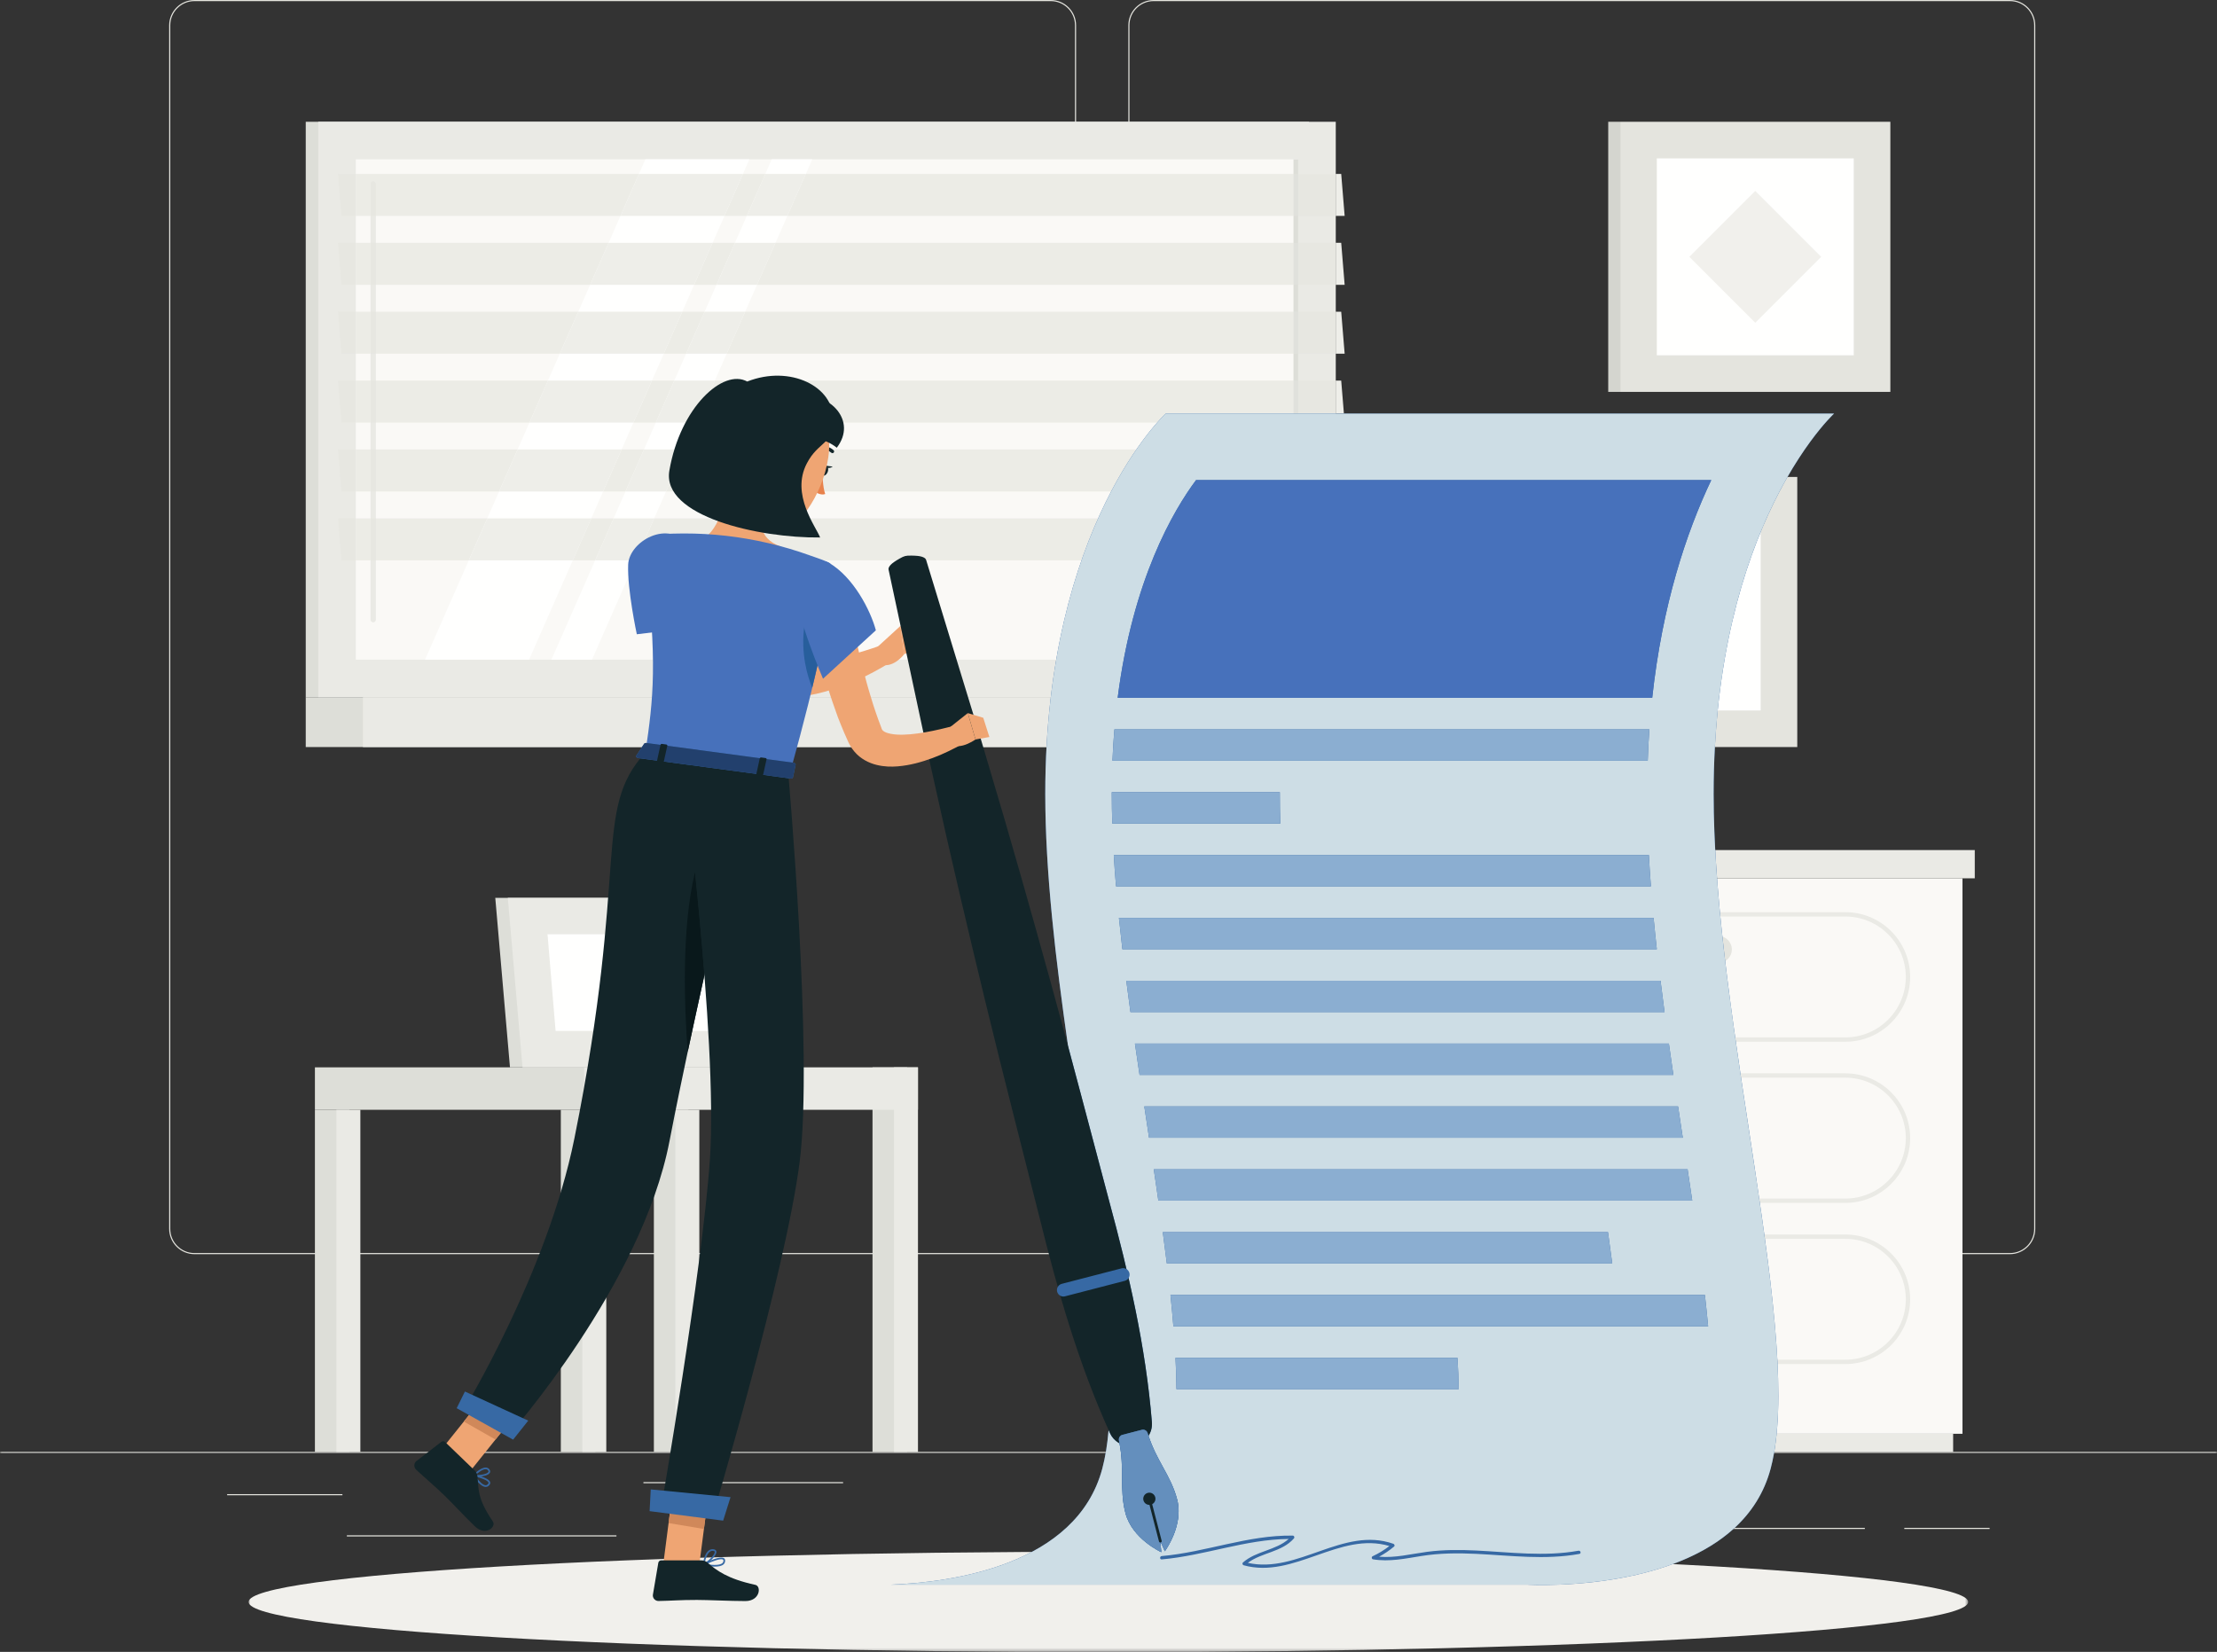 <?xml version="1.0" encoding="UTF-8"?> <svg xmlns="http://www.w3.org/2000/svg" xmlns:xlink="http://www.w3.org/1999/xlink" width="671px" height="500px" viewBox="0 0 671 500" version="1.1"><rect x="0" y="0" width="671" height="500" fill="#333333" stroke="none"/><title>3173493</title><defs><polygon id="path-1" points="0 0 671 0 671 1.342 0 1.342"></polygon><polygon id="path-3" points="0 0 520.462 0 520.462 242.7 0 242.7"></polygon><polygon id="path-5" points="0.462 3.275 0.457 3.275 0.88 0 0.885 0"></polygon></defs><g id="Page-1" stroke="none" stroke-width="1" fill="none" fill-rule="evenodd"><g id="Irish-for-law" transform="translate(-684, -648)"><g id="3173493" transform="translate(684, 648)"><g id="Group-3" transform="translate(0, 438.964)"><mask id="mask-2" fill="white"><use xlink:href="#path-1"></use></mask><g id="Clip-2"></g><polygon id="Fill-1" fill="#E4E4DE" mask="url(#mask-2)" points="-3.05470113e-15 0.839 671 0.839 671 0.503 -3.05470113e-15 0.503"></polygon></g><path d="M58.86,0.336 C54.821,0.336 51.535,3.621 51.535,7.661 L51.535,371.95 C51.535,375.989 54.821,379.275 58.86,379.275 L318.03,379.275 C322.068,379.275 325.355,375.989 325.355,371.95 L325.355,7.661 C325.355,3.621 322.068,0.336 318.03,0.336 L58.86,0.336 M318.03,379.61 L58.86,379.61 C54.635,379.61 51.199,376.175 51.199,371.95 L51.199,7.661 C51.199,3.437 54.635,0 58.86,0 L318.03,0 C322.253,0 325.69,3.437 325.69,7.661 L325.69,371.95 C325.69,376.175 322.253,379.61 318.03,379.61" id="Fill-4" fill="#E4E4DE"></path><path d="M349.166,0.336 C345.127,0.336 341.842,3.621 341.842,7.661 L341.842,371.95 C341.842,375.989 345.127,379.275 349.166,379.275 L608.336,379.275 C612.374,379.275 615.661,375.989 615.661,371.95 L615.661,7.661 C615.661,3.621 612.374,0.336 608.336,0.336 L349.166,0.336 M608.336,379.61 L349.166,379.61 C344.942,379.61 341.506,376.175 341.506,371.95 L341.506,7.661 C341.506,3.437 344.942,0 349.166,0 L608.336,0 C612.56,0 615.997,3.437 615.997,7.661 L615.997,371.95 C615.997,376.175 612.56,379.61 608.336,379.61" id="Fill-5" fill="#E4E4DE"></path><polygon id="Fill-6" fill="#E4E4DE" points="68.744 452.583 103.636 452.583 103.636 452.248 68.744 452.248"></polygon><polygon id="Fill-7" fill="#E4E4DE" points="194.738 448.942 255.172 448.942 255.172 448.607 194.738 448.607"></polygon><polygon id="Fill-8" fill="#E4E4DE" points="104.98 465.046 186.572 465.046 186.572 464.711 104.98 464.711"></polygon><polygon id="Fill-9" fill="#E4E4DE" points="576.359 462.791 602.175 462.791 602.175 462.456 576.359 462.456"></polygon><polygon id="Fill-10" fill="#E4E4DE" points="490.199 462.791 564.41 462.791 564.41 462.456 490.199 462.456"></polygon><polygon id="Fill-11" fill="#E4E4DE" points="344.918 457.125 444.865 457.125 444.865 456.79 344.918 456.79"></polygon><polyline id="Fill-12" fill="#DDDED8" points="227.604 323.064 154.349 323.064 149.901 271.766 223.156 271.766 227.604 323.064"></polyline><polyline id="Fill-13" fill="#EAEAE5" points="231.398 323.064 158.143 323.064 153.695 271.766 226.95 271.766 231.398 323.064"></polyline><polyline id="Fill-14" fill="#FFFFFE" points="168.157 312.048 165.714 282.78 216.936 282.78 219.379 312.048 168.157 312.048"></polyline><polygon id="Fill-15" fill="#DDDED8" points="264.077 439.464 274.534 439.464 274.534 323.064 264.077 323.064"></polygon><polygon id="Fill-16" fill="#EAEAE5" points="270.572 439.464 277.833 439.464 277.833 323.064 270.572 323.064"></polygon><polygon id="Fill-17" fill="#EAEAE5" points="176.622 335.912 277.833 335.912 277.833 323.064 176.622 323.064"></polygon><polygon id="Fill-18" fill="#DDDED8" points="169.743 439.464 180.2 439.464 180.2 335.912 169.743 335.912"></polygon><polygon id="Fill-19" fill="#EAEAE5" points="176.238 439.464 183.5 439.464 183.5 335.912 176.238 335.912"></polygon><polygon id="Fill-20" fill="#DDDED8" points="95.311 439.464 105.768 439.464 105.768 335.912 95.311 335.912"></polygon><polygon id="Fill-21" fill="#EAEAE5" points="101.806 439.464 109.068 439.464 109.068 335.912 101.806 335.912"></polygon><polygon id="Fill-22" fill="#DDDED8" points="197.904 439.464 208.361 439.464 208.361 335.912 197.904 335.912"></polygon><polygon id="Fill-23" fill="#EAEAE5" points="204.399 439.464 211.661 439.464 211.661 335.912 204.399 335.912"></polygon><polygon id="Fill-24" fill="#DDDED8" points="95.311 335.912 176.622 335.912 176.622 323.064 95.311 323.064"></polygon><polygon id="Fill-25" fill="#DDDED8" points="92.537 211.038 396.171 211.038 396.171 36.86 92.537 36.86"></polygon><polygon id="Fill-26" fill="#EAEAE5" points="96.328 211.038 404.287 211.038 404.287 36.86 96.328 36.86"></polygon><polygon id="Fill-27" fill="#DDDED8" points="92.537 226.118 396.171 226.118 396.171 211.038 92.537 211.038"></polygon><polygon id="Fill-28" fill="#EAEAE5" points="109.849 226.118 417.808 226.118 417.808 211.038 109.849 211.038"></polygon><polygon id="Fill-29" fill="#FAF9F6" points="107.691 199.676 392.924 199.676 392.924 48.222 107.691 48.222"></polygon><polyline id="Fill-30" fill="#FFFFFE" points="128.643 199.676 195.331 48.222 226.812 48.222 160.124 199.676 128.643 199.676"></polyline><path d="M112.951,188.369 C112.503,188.369 112.139,188.005 112.139,187.557 L112.139,55.614 C112.139,55.166 112.503,54.802 112.951,54.802 C113.399,54.802 113.762,55.166 113.762,55.614 L113.762,187.557 C113.762,188.005 113.399,188.369 112.951,188.369" id="Fill-31" fill="#EAEAE5"></path><polyline id="Fill-32" fill="#FFFFFE" points="166.886 199.676 233.575 48.222 245.846 48.222 179.16 199.676 166.886 199.676"></polyline><polygon id="Fill-33" fill="#DDDED8" points="391.482 199.676 392.924 199.676 392.924 48.222 391.482 48.222"></polygon><polyline id="Fill-34" fill="#EEEEE9" points="406.974 65.352 404.287 65.352 404.287 52.639 405.929 52.639 406.974 65.352"></polyline><polygon id="Fill-35" fill="#E7E7E1" points="392.924 65.354 404.287 65.354 404.287 52.639 392.924 52.639"></polygon><polyline id="Fill-36" fill="#ECECE6" points="391.482 65.352 238.303 65.352 243.903 52.639 391.482 52.639 391.482 65.352"></polyline><polyline id="Fill-37" fill="#E7E7E1" points="107.691 65.352 103.34 65.352 102.293 52.639 107.691 52.639 107.691 65.352"></polyline><path d="M226.032,65.352 L219.269,65.352 L224.867,52.639 L231.63,52.639 L226.032,65.352 M187.788,65.352 L113.762,65.352 L113.762,55.614 C113.762,55.166 113.399,54.802 112.951,54.802 C112.503,54.802 112.139,55.166 112.139,55.614 L112.139,65.352 L107.691,65.352 L107.691,52.639 L193.387,52.639 L187.788,65.352" id="Fill-38" fill="#ECECE6"></path><polyline id="Fill-39" fill="#EEEEE9" points="219.269 65.352 187.788 65.352 193.387 52.639 224.867 52.639 219.269 65.352"></polyline><path d="M113.762,65.352 L112.139,65.352 L112.139,55.614 C112.139,55.166 112.503,54.802 112.951,54.802 C113.399,54.802 113.762,55.166 113.762,55.614 L113.762,65.352" id="Fill-40" fill="#E7E7E1"></path><polyline id="Fill-41" fill="#EEEEE9" points="238.303 65.352 226.032 65.352 231.63 52.639 243.903 52.639 238.303 65.352"></polyline><polygon id="Fill-42" fill="#E0E1DC" points="391.482 65.354 392.924 65.354 392.924 52.639 391.482 52.639"></polygon><polyline id="Fill-43" fill="#EEEEE9" points="406.974 86.205 404.287 86.205 404.287 73.491 405.929 73.491 406.974 86.205"></polyline><path d="M392.924,86.206 L404.287,86.206 L404.287,73.491 L392.924,73.491 L392.924,86.206 Z M107.691,86.205 L103.34,86.205 L102.293,73.491 L107.691,73.491 L107.691,86.205 L107.691,86.205 Z" id="Fill-44" fill="#E7E7E1"></path><path d="M391.482,86.205 L229.122,86.205 L234.721,73.491 L391.482,73.491 L391.482,86.205 L391.482,86.205 Z M216.85,86.205 L210.087,86.205 L215.685,73.491 L222.448,73.491 L216.85,86.205 L216.85,86.205 Z M178.607,86.205 L113.762,86.205 L113.762,73.491 L184.205,73.491 L178.607,86.205 L178.607,86.205 Z M107.691,86.206 L112.139,86.206 L112.139,73.491 L107.691,73.491 L107.691,86.206 Z" id="Fill-45" fill="#ECECE6"></path><polyline id="Fill-46" fill="#EEEEE9" points="210.087 86.205 178.607 86.205 184.205 73.491 215.685 73.491 210.087 86.205"></polyline><polygon id="Fill-47" fill="#E7E7E1" points="112.139 86.206 113.762 86.206 113.762 73.491 112.139 73.491"></polygon><polyline id="Fill-48" fill="#EEEEE9" points="229.122 86.205 216.85 86.205 222.448 73.491 234.721 73.491 229.122 86.205"></polyline><polygon id="Fill-49" fill="#E0E1DC" points="391.482 86.206 392.924 86.206 392.924 73.491 391.482 73.491"></polygon><polyline id="Fill-50" fill="#EEEEE9" points="406.974 107.058 404.287 107.058 404.287 94.343 405.929 94.343 406.974 107.058"></polyline><path d="M392.924,107.057 L404.287,107.057 L404.287,94.343 L392.924,94.343 L392.924,107.057 Z M107.691,107.058 L103.34,107.058 L102.293,94.343 L107.691,94.343 L107.691,107.058 L107.691,107.058 Z" id="Fill-51" fill="#E7E7E1"></path><path d="M391.482,107.058 L219.941,107.058 L225.539,94.343 L391.482,94.343 L391.482,107.058 L391.482,107.058 Z M207.669,107.058 L200.905,107.058 L206.504,94.343 L213.267,94.343 L207.669,107.058 L207.669,107.058 Z M169.425,107.058 L113.762,107.058 L113.762,94.343 L175.023,94.343 L169.425,107.058 L169.425,107.058 Z M107.691,107.057 L112.139,107.057 L112.139,94.343 L107.691,94.343 L107.691,107.057 Z" id="Fill-52" fill="#ECECE6"></path><polyline id="Fill-53" fill="#EEEEE9" points="200.905 107.058 169.425 107.058 175.023 94.343 206.504 94.343 200.905 107.058"></polyline><polygon id="Fill-54" fill="#E7E7E1" points="112.139 107.057 113.762 107.057 113.762 94.343 112.139 94.343"></polygon><polyline id="Fill-55" fill="#EEEEE9" points="219.941 107.058 207.669 107.058 213.267 94.343 225.539 94.343 219.941 107.058"></polyline><polygon id="Fill-56" fill="#E0E1DC" points="391.482 107.057 392.924 107.057 392.924 94.343 391.482 94.343"></polygon><polyline id="Fill-57" fill="#EEEEE9" points="406.75 125.186 404.287 125.186 404.287 115.196 405.929 115.196 406.75 125.186"></polyline><path d="M107.691,127.911 L103.34,127.911 L102.293,115.196 L107.691,115.196 L107.691,127.911 L107.691,127.911 Z M392.924,125.185 L404.287,125.185 L404.287,115.196 L392.924,115.196 L392.924,125.185 Z" id="Fill-58" fill="#E7E7E1"></path><path d="M350.226,127.911 L210.758,127.911 L216.358,115.196 L391.482,115.196 L391.482,125.186 L352.807,125.186 C352.807,125.186 351.842,126.073 350.226,127.911 L350.226,127.911 Z M198.485,127.911 L191.724,127.911 L197.322,115.196 L204.085,115.196 L198.485,127.911 L198.485,127.911 Z M160.243,127.911 L113.762,127.911 L113.762,115.196 L165.841,115.196 L160.243,127.911 L160.243,127.911 Z M107.691,127.911 L112.139,127.911 L112.139,115.196 L107.691,115.196 L107.691,127.911 Z" id="Fill-59" fill="#ECECE6"></path><polyline id="Fill-60" fill="#EEEEE9" points="191.724 127.911 160.243 127.911 165.841 115.196 197.322 115.196 191.724 127.911"></polyline><polygon id="Fill-61" fill="#E7E7E1" points="112.139 127.911 113.762 127.911 113.762 115.196 112.139 115.196"></polygon><polyline id="Fill-62" fill="#EEEEE9" points="210.758 127.911 198.485 127.911 204.085 115.196 216.358 115.196 210.758 127.911"></polyline><polygon id="Fill-63" fill="#E0E1DC" points="391.482 125.185 392.924 125.185 392.924 115.196 391.482 115.196"></polygon><polyline id="Fill-64" fill="#E7E7E1" points="107.691 148.763 103.34 148.763 102.293 136.049 107.691 136.049 107.691 148.763"></polyline><path d="M336.297,148.763 L201.576,148.763 L207.175,136.049 L343.935,136.049 C341.595,139.443 338.971,143.666 336.297,148.763 L336.297,148.763 Z M189.304,148.763 L182.542,148.763 L188.14,136.049 L194.902,136.049 L189.304,148.763 L189.304,148.763 Z M151.062,148.763 L113.762,148.763 L113.762,136.049 L156.66,136.049 L151.062,148.763 L151.062,148.763 Z M107.691,148.763 L112.139,148.763 L112.139,136.049 L107.691,136.049 L107.691,148.763 Z" id="Fill-65" fill="#ECECE6"></path><polyline id="Fill-66" fill="#EEEEE9" points="182.542 148.763 151.062 148.763 156.66 136.049 188.14 136.049 182.542 148.763"></polyline><polygon id="Fill-67" fill="#E7E7E1" points="112.139 148.763 113.762 148.763 113.762 136.049 112.139 136.049"></polygon><polyline id="Fill-68" fill="#EEEEE9" points="201.576 148.763 189.304 148.763 194.902 136.049 207.175 136.049 201.576 148.763"></polyline><polyline id="Fill-69" fill="#E7E7E1" points="107.691 169.617 103.34 169.617 102.293 156.902 107.691 156.902 107.691 169.617"></polyline><path d="M327.328,169.617 L280.347,169.617 C280.283,169.402 280.202,169.193 280,169.014 C279.673,168.732 279.155,168.5 278.339,168.346 L277.639,168.252 C277.433,168.213 277.136,168.198 276.801,168.194 C276.362,168.186 275.99,168.162 275.52,168.162 C275.281,168.162 275.017,168.167 274.705,168.186 C274.202,168.218 273.684,168.346 273.201,168.576 C272.367,168.975 271.949,169.268 271.374,169.599 C271.363,169.605 271.354,169.611 271.345,169.617 L249.331,169.617 C248.037,169.105 246.491,168.603 245.198,168.136 C243.13,167.389 241.039,166.703 238.932,166.079 C234.714,164.831 230.424,163.831 226.09,163.086 C219.826,162.006 213.463,161.461 207.104,161.461 C204.917,161.461 202.731,161.525 200.548,161.654 C198.884,161.752 197.182,162.697 196.245,164.103 C196.067,164.37 195.911,164.654 195.776,164.945 C195.302,165.961 195.121,167.1 195.248,168.214 C195.303,168.687 195.357,169.154 195.409,169.617 L192.395,169.617 L197.994,156.902 L332.355,156.902 C330.632,160.76 328.934,164.996 327.328,169.617 L327.328,169.617 Z M180.122,169.617 L173.36,169.617 L178.958,156.902 L185.72,156.902 L180.122,169.617 L180.122,169.617 Z M141.88,169.617 L113.762,169.617 L113.762,156.902 L147.478,156.902 L141.88,169.617 L141.88,169.617 Z M107.691,169.617 L112.139,169.617 L112.139,156.902 L107.691,156.902 L107.691,169.617 Z" id="Fill-70" fill="#ECECE6"></path><polyline id="Fill-71" fill="#EEEEE9" points="173.36 169.617 141.88 169.617 147.478 156.902 178.958 156.902 173.36 169.617"></polyline><polygon id="Fill-72" fill="#E7E7E1" points="112.139 169.617 113.762 169.617 113.762 156.902 112.139 156.902"></polygon><polyline id="Fill-73" fill="#EEEEE9" points="192.395 169.617 180.122 169.617 185.72 156.902 197.994 156.902 192.395 169.617"></polyline><polygon id="Fill-74" fill="#E4E4DE" points="490.375 118.617 572.135 118.617 572.135 36.86 490.375 36.86"></polygon><polygon id="Fill-75" fill="#D4D5CF" points="486.749 118.617 490.375 118.617 490.375 36.86 486.749 36.86"></polygon><polygon id="Fill-76" fill="#FFFFFE" points="501.452 107.542 561.058 107.542 561.058 47.936 501.452 47.936"></polygon><polyline id="Fill-77" fill="#F1F0EC" points="531.256 97.686 551.203 77.739 531.256 57.791 511.307 77.739 531.256 97.686"></polyline><polygon id="Fill-78" fill="#E4E4DE" points="462.203 226.118 543.963 226.118 543.963 144.362 462.203 144.362"></polygon><polygon id="Fill-79" fill="#D4D5CF" points="458.575 226.118 462.203 226.118 462.203 144.362 458.575 144.362"></polygon><polygon id="Fill-80" fill="#FFFFFE" points="473.278 215.043 532.886 215.043 532.886 155.437 473.278 155.437"></polygon><path d="M498.849,197.947 L507.314,197.947 C511.994,197.947 515.788,194.153 515.788,189.472 L515.788,181.008 C515.788,176.327 511.994,172.533 507.314,172.533 L498.849,172.533 C494.169,172.533 490.375,176.327 490.375,181.008 L490.375,189.472 C490.375,194.153 494.169,197.947 498.849,197.947" id="Fill-81" fill="#F1F0EC"></path><polygon id="Fill-82" fill="#EAEAE5" points="392.547 433.979 412.937 433.979 412.937 265.847 392.547 265.847"></polygon><polygon id="Fill-83" fill="#EAEAE5" points="395.372 439.467 591.14 439.467 591.14 433.979 395.372 433.979"></polygon><polygon id="Fill-84" fill="#FAF9F6" points="412.937 433.979 593.965 433.979 593.965 265.847 412.937 265.847"></polygon><path d="M448.378,326.196 C438.292,326.196 430.086,334.402 430.086,344.486 C430.086,354.572 438.292,362.778 448.378,362.778 L558.522,362.778 C568.608,362.778 576.814,354.572 576.814,344.486 C576.814,334.402 568.608,326.196 558.522,326.196 L448.378,326.196 M558.522,364.094 L448.378,364.094 C437.566,364.094 428.769,355.298 428.769,344.486 C428.769,333.676 437.566,324.878 448.378,324.878 L558.522,324.878 C569.334,324.878 578.131,333.676 578.131,344.486 C578.131,355.298 569.334,364.094 558.522,364.094" id="Fill-85" fill="#EAEAE5"></path><path d="M448.378,374.976 C438.292,374.976 430.086,383.182 430.086,393.266 C430.086,403.352 438.292,411.558 448.378,411.558 L558.522,411.558 C568.608,411.558 576.814,403.352 576.814,393.266 C576.814,383.182 568.608,374.976 558.522,374.976 L448.378,374.976 M558.522,412.875 L448.378,412.875 C437.566,412.875 428.769,404.078 428.769,393.266 C428.769,382.456 437.566,373.66 448.378,373.66 L558.522,373.66 C569.334,373.66 578.131,382.456 578.131,393.266 C578.131,404.078 569.334,412.875 558.522,412.875" id="Fill-86" fill="#EAEAE5"></path><path d="M520.07,340.257 L486.83,340.257 C484.581,340.257 482.739,338.417 482.739,336.167 C482.739,333.917 484.581,332.076 486.83,332.076 L520.07,332.076 C522.321,332.076 524.161,333.917 524.161,336.167 C524.161,338.417 522.321,340.257 520.07,340.257" id="Fill-87" fill="#E4E4DE"></path><path d="M448.378,277.416 C438.292,277.416 430.086,285.621 430.086,295.706 C430.086,305.792 438.292,313.998 448.378,313.998 L558.522,313.998 C568.608,313.998 576.814,305.792 576.814,295.706 C576.814,285.621 568.608,277.416 558.522,277.416 L448.378,277.416 M558.522,315.314 L448.378,315.314 C437.566,315.314 428.769,306.518 428.769,295.706 C428.769,284.894 437.566,276.098 448.378,276.098 L558.522,276.098 C569.334,276.098 578.131,284.894 578.131,295.706 C578.131,306.518 569.334,315.314 558.522,315.314" id="Fill-88" fill="#EAEAE5"></path><path d="M520.07,291.477 L486.83,291.477 C484.581,291.477 482.739,289.637 482.739,287.386 C482.739,285.137 484.581,283.296 486.83,283.296 L520.07,283.296 C522.321,283.296 524.161,285.137 524.161,287.386 C524.161,289.637 522.321,291.477 520.07,291.477" id="Fill-89" fill="#E4E4DE"></path><path d="M520.07,389.039 L486.83,389.039 C484.581,389.039 482.739,387.197 482.739,384.948 C482.739,382.697 484.581,380.856 486.83,380.856 L520.07,380.856 C522.321,380.856 524.161,382.697 524.161,384.948 C524.161,387.197 522.321,389.039 520.07,389.039" id="Fill-90" fill="#E4E4DE"></path><polygon id="Fill-91" fill="#EAEAE5" points="412.937 265.847 597.687 265.847 597.687 257.3 412.937 257.3"></polygon><g id="Group-95" transform="translate(75.229, 257.3)"><mask id="mask-4" fill="white"><use xlink:href="#path-3"></use></mask><g id="Clip-93"></g><polygon id="Fill-92" fill="#DDDED8" mask="url(#mask-4)" points="313.323 8.547 337.708 8.547 337.708 0 313.323 0"></polygon><path d="M520.462,227.582 C520.462,235.976 403.952,242.78 260.23,242.78 C116.509,242.78 0,235.976 0,227.582 C0,219.19 116.509,212.385 260.23,212.385 C403.952,212.385 520.462,219.19 520.462,227.582" id="Fill-94" fill="#F1F0EC" mask="url(#mask-4)"></path></g><path d="M555.095,125.186 L352.807,125.186 C352.807,125.186 316.361,158.692 316.361,240.32 C316.361,310.472 343.989,405.578 333.62,444.521 C325.796,473.897 287.849,478.94 269.674,479.644 L462.213,479.644 C462.213,479.644 525.535,483.465 535.906,444.521 C546.276,405.578 518.647,310.472 518.647,240.32 C518.647,158.692 555.095,125.186 555.095,125.186" id="Fill-96" fill="#3769A4"></path><path d="M466.812,479.746 C463.919,479.746 462.213,479.644 462.213,479.644 L269.674,479.644 C287.849,478.94 325.796,473.897 333.62,444.521 C334.54,441.061 335.162,437.16 335.53,432.868 C335.664,433.166 335.798,433.464 335.934,433.762 C336.539,435.09 337.567,436.178 338.833,436.865 C340.391,444.884 338.767,450.789 340.63,457.973 C342.656,465.803 351.474,469.809 351.474,469.809 L351.186,466.474 L352.553,469.529 C352.553,469.529 356.722,463.899 356.721,457.398 C356.72,456.255 356.591,455.088 356.287,453.917 C354.426,446.732 350.14,442.359 347.609,434.595 C348.367,433.411 348.758,431.979 348.634,430.471 C346.774,407.499 341.616,385.383 335.683,363.468 C331.53,347.882 327.451,332.276 323.27,316.697 C319.503,290.476 316.361,263.976 316.361,240.32 C316.361,158.692 352.807,125.186 352.807,125.186 L555.095,125.186 C555.095,125.186 543.111,136.204 532.886,160.994 C527.246,174.667 522.142,192.526 519.881,215.043 C519.521,218.614 519.234,222.31 519.027,226.118 C518.779,230.681 518.647,235.412 518.647,240.32 C518.647,299.373 538.225,376.11 538.235,422.143 C538.235,426.359 538.072,430.315 537.714,433.979 C537.527,435.89 537.289,437.721 536.992,439.467 C536.973,439.578 536.953,439.691 536.934,439.803 C536.644,441.456 536.303,443.029 535.906,444.521 C533.928,451.947 530.026,457.818 525.005,462.456 C524.883,462.569 524.761,462.68 524.637,462.791 C507.584,478.177 478.115,479.746 466.812,479.746 M441.49,420.464 L441.49,420.464 C441.45,417.471 441.329,414.304 441.115,410.989 L355.767,410.989 C355.941,414.237 356.048,417.404 356.062,420.464 L441.49,420.464 M516.987,401.447 L516.987,401.447 C516.705,398.373 516.37,395.206 516.007,391.958 L354.25,391.958 C354.586,395.179 354.881,398.346 355.136,401.447 L516.987,401.447 M487.965,382.417 L487.965,382.417 C487.561,379.302 487.133,376.134 486.677,372.942 L351.927,372.942 C352.358,376.148 352.774,379.315 353.149,382.417 L487.965,382.417 M512.182,363.398 L512.182,363.398 C511.726,360.245 511.243,357.09 510.773,353.923 L349.203,353.923 C349.687,357.117 350.143,360.272 350.585,363.398 L512.182,363.398 M509.323,344.38 L509.323,344.38 C508.84,341.226 508.37,338.059 507.887,334.892 L346.331,334.892 C346.546,336.314 346.761,337.723 346.975,339.133 C347.244,340.891 347.512,342.649 347.767,344.38 L509.323,344.38 M506.464,325.35 L506.464,325.35 C506.008,322.195 505.552,319.028 505.109,315.874 L343.499,315.874 C343.956,319.028 344.425,322.182 344.895,325.35 L506.464,325.35 M503.794,306.332 L503.794,306.332 C503.364,303.164 502.961,300.01 502.584,296.858 L340.882,296.858 C341.285,299.997 341.701,303.164 342.144,306.332 L503.794,306.332 M501.458,287.314 L501.458,287.314 C501.109,284.147 500.774,280.979 500.478,277.825 L338.654,277.825 C338.976,280.966 339.325,284.133 339.701,287.314 L501.458,287.314 M499.673,268.283 L499.673,268.283 C499.418,265.102 499.217,261.948 499.056,258.808 L337.097,258.808 C337.272,261.921 337.5,265.089 337.782,268.283 L499.673,268.283 M387.491,249.265 L387.491,249.265 C387.396,246.259 387.357,243.266 387.357,240.313 L387.357,239.79 L336.492,239.79 L336.492,240.313 C336.492,243.253 336.547,246.232 336.641,249.265 L387.491,249.265 M337.285,220.759 C337.017,223.819 336.829,226.988 336.695,230.248 L498.707,230.248 C498.814,227.014 498.975,223.846 499.203,220.759 L337.285,220.759 M361.994,145.319 C355.19,154.445 342.855,175.329 338.278,211.217 L500.062,211.217 C503.122,183.046 510.343,161.29 517.927,145.319 L361.994,145.319" id="Fill-97" fill="#CDDDE5"></path><path d="M500.062,211.217 L338.278,211.217 C342.855,175.329 355.19,154.445 361.994,145.319 L517.927,145.319 C510.343,161.29 503.122,183.046 500.062,211.217" id="Fill-98" fill="#4771BB"></path><path d="M498.707,230.248 L336.695,230.248 C336.829,226.988 337.017,223.819 337.285,220.759 L499.203,220.759 C498.975,223.846 498.814,227.014 498.707,230.248" id="Fill-99" fill="#8BAED1"></path><path d="M387.491,249.265 L336.641,249.265 C336.547,246.232 336.492,243.253 336.492,240.313 L336.492,239.79 L387.357,239.79 L387.357,240.313 C387.357,243.266 387.396,246.259 387.491,249.265" id="Fill-100" fill="#8BAED1"></path><path d="M499.673,268.283 L337.782,268.283 C337.5,265.089 337.272,261.921 337.097,258.808 L499.056,258.808 C499.217,261.948 499.418,265.102 499.673,268.283" id="Fill-101" fill="#8BAED1"></path><path d="M501.458,287.314 L339.701,287.314 C339.325,284.133 338.976,280.966 338.654,277.825 L500.478,277.825 C500.774,280.979 501.109,284.147 501.458,287.314" id="Fill-102" fill="#8BAED1"></path><path d="M503.794,306.332 L342.144,306.332 C341.701,303.164 341.285,299.997 340.882,296.858 L502.584,296.858 C502.961,300.01 503.364,303.164 503.794,306.332" id="Fill-103" fill="#8BAED1"></path><path d="M506.464,325.35 L344.895,325.35 C344.425,322.182 343.956,319.028 343.499,315.874 L505.109,315.874 C505.552,319.028 506.008,322.195 506.464,325.35" id="Fill-104" fill="#8BAED1"></path><path d="M509.323,344.38 L347.767,344.38 C347.512,342.649 347.244,340.891 346.975,339.133 C346.761,337.723 346.546,336.314 346.331,334.892 L507.887,334.892 C508.37,338.059 508.84,341.226 509.323,344.38" id="Fill-105" fill="#8BAED1"></path><path d="M512.182,363.398 L350.585,363.398 C350.143,360.272 349.687,357.117 349.203,353.923 L510.773,353.923 C511.243,357.09 511.726,360.245 512.182,363.398" id="Fill-106" fill="#8BAED1"></path><path d="M487.965,382.417 L353.149,382.417 C352.774,379.315 352.358,376.148 351.927,372.942 L486.677,372.942 C487.133,376.134 487.561,379.302 487.965,382.417" id="Fill-107" fill="#8BAED1"></path><path d="M516.987,401.447 L355.136,401.447 C354.881,398.346 354.586,395.179 354.25,391.958 L516.007,391.958 C516.37,395.206 516.705,398.373 516.987,401.447" id="Fill-108" fill="#8BAED1"></path><path d="M441.49,420.464 L356.062,420.464 C356.048,417.404 355.941,414.237 355.767,410.989 L441.115,410.989 C441.329,414.304 441.45,417.471 441.49,420.464" id="Fill-109" fill="#8BAED1"></path><path d="M477.749,469.37 C467.479,471.236 457.077,469.812 446.754,469.311 C441.803,469.071 436.826,469.052 431.903,469.71 C427.082,470.354 422.273,471.609 417.4,471.186 C419.009,470.319 420.514,469.297 421.928,468.113 C422.24,467.851 422.032,467.385 421.706,467.271 C406.553,461.955 392.753,476.435 377.661,473.044 C381.933,469.875 387.962,469.812 391.614,465.657 C391.898,465.332 391.711,464.805 391.257,464.797 C377.738,464.586 364.968,469.827 351.605,470.993 C350.964,471.049 350.958,472.057 351.605,472 C364.56,470.868 376.97,465.923 390.029,465.814 C386.129,469.298 380.17,469.427 376.193,472.939 C375.904,473.195 376.067,473.685 376.416,473.781 C391.626,477.981 405.486,463.465 420.508,467.953 C418.933,469.18 417.25,470.213 415.427,471.053 C415.049,471.228 415.13,471.904 415.548,471.974 C420.499,472.804 425.342,471.746 430.223,470.969 C435.703,470.097 441.226,470.051 446.754,470.318 C457.178,470.823 467.646,472.225 478.016,470.341 C478.652,470.225 478.382,469.255 477.749,469.37" id="Fill-110" fill="#3769A4"></path><path d="M203.762,174.709 C204.614,175.793 205.694,177.072 206.694,178.253 C207.718,179.45 208.773,180.631 209.851,181.787 C212.012,184.091 214.198,186.366 216.508,188.468 C221.118,192.647 226.066,196.418 231.248,198.801 C231.893,199.091 232.539,199.368 233.19,199.602 C233.528,199.74 233.821,199.835 234.1,199.921 C234.38,200.019 234.67,200.112 234.982,200.178 C236.192,200.481 237.518,200.704 238.918,200.791 C241.722,200.945 244.746,200.757 247.799,200.285 C250.859,199.837 253.958,199.142 257.053,198.32 C260.132,197.515 263.29,196.515 266.236,195.482 L268.95,200.803 C262.936,204.502 256.694,207.377 249.761,209.335 C246.305,210.29 242.676,210.979 238.809,211.102 C236.875,211.16 234.866,211.068 232.811,210.702 C232.301,210.626 231.783,210.512 231.262,210.38 C230.732,210.26 230.225,210.127 229.779,209.979 C228.84,209.707 227.93,209.386 227.032,209.048 C219.876,206.275 213.92,202.023 208.564,197.394 C205.898,195.056 203.329,192.646 200.951,190.065 C199.758,188.779 198.592,187.471 197.453,186.134 C196.291,184.776 195.251,183.479 194.087,181.908 L203.762,174.709" id="Fill-111" fill="#EFA573"></path><path d="M190.121,170.917 C189.826,178.434 192.741,191.979 192.741,191.979 L211.346,189.725 C211.346,189.725 212.028,169.897 208.423,165.104 C202.366,157.052 190.4,163.816 190.121,170.917" id="Fill-112" fill="#4771BB"></path><path d="M263.812,197.426 L272.531,189.454 L273.64,198.038 C273.64,198.038 270.029,202.877 265.934,200.843 L263.812,197.426" id="Fill-113" fill="#EFA573"></path><polyline id="Fill-114" fill="#EFA573" points="276.904 189.917 280.595 194.756 273.64 198.038 272.531 189.454 276.904 189.917"></polyline><path d="M274.705,168.186 C275.629,168.131 276.138,168.183 276.801,168.194 C277.136,168.198 277.433,168.213 277.639,168.252 L278.339,168.346 C279.155,168.5 279.673,168.732 280,169.014 C280.321,169.297 280.339,169.66 280.459,169.994 L289.485,199.538 C292.774,210.413 296.195,221.251 299.366,232.156 C305.879,253.924 312.044,275.778 318.095,297.666 C324.139,319.551 329.837,341.53 335.683,363.468 C341.616,385.383 346.774,407.499 348.634,430.471 C348.932,434.138 346.201,437.349 342.534,437.646 C339.663,437.879 337.064,436.241 335.934,433.762 C326.407,412.777 320.175,390.938 314.721,368.898 C309.179,346.881 303.487,324.902 298.144,302.834 C292.805,280.763 287.582,258.664 282.705,236.474 C280.183,225.4 277.911,214.263 275.504,203.16 L269.272,173.992 L269.048,172.95 C268.993,172.599 268.831,172.274 268.974,171.87 C269.123,171.465 269.464,171.01 270.102,170.478 L270.67,170.057 C270.832,169.923 271.082,169.767 271.374,169.599 C271.949,169.268 272.367,168.975 273.201,168.576 C273.684,168.346 274.202,168.218 274.705,168.186" id="Fill-115" fill="#132529"></path><path d="M347.355,433.785 C347.128,433.033 346.366,432.577 345.606,432.773 L342.652,433.538 L339.698,434.304 C338.939,434.5 338.494,435.27 338.662,436.038 C340.506,444.482 338.704,450.543 340.63,457.973 C342.656,465.803 351.474,469.809 351.474,469.809 L351.186,466.474 L352.553,469.529 C352.553,469.529 358.315,461.746 356.287,453.917 C354.363,446.486 349.844,442.063 347.355,433.785" id="Fill-116" fill="#3769A4"></path><path d="M351.474,469.809 C351.474,469.809 342.656,465.803 340.63,457.973 C338.704,450.543 340.506,444.482 338.662,436.038 C338.638,435.929 338.627,435.822 338.626,435.716 C338.626,435.065 339.045,434.472 339.698,434.304 L342.652,433.538 L345.606,432.773 C345.726,432.742 345.845,432.727 345.963,432.727 C346.593,432.727 347.165,433.151 347.355,433.785 C349.844,442.063 354.363,446.486 356.287,453.917 C356.591,455.088 356.72,456.255 356.721,457.398 C356.722,463.899 352.553,469.529 352.553,469.529 L351.186,466.474 L351.474,469.809" id="Fill-117" fill="#648FBD"></path><path d="M349.652,453.187 C349.908,454.175 349.315,455.183 348.327,455.439 C347.339,455.696 346.331,455.103 346.075,454.115 C345.82,453.127 346.412,452.119 347.4,451.863 C348.389,451.606 349.397,452.2 349.652,453.187" id="Fill-118" fill="#132529"></path><path d="M351.291,466.88 C351.066,466.939 350.838,466.804 350.781,466.58 L347.457,453.755 C347.4,453.532 347.534,453.304 347.758,453.245 C347.982,453.187 348.21,453.323 348.268,453.546 L351.591,466.37 C351.649,466.594 351.515,466.822 351.291,466.88" id="Fill-119" fill="#132529"></path><path d="M340.423,387.685 L322.336,392.371 C321.296,392.64 320.225,392.01 319.955,390.971 C319.687,389.931 320.316,388.86 321.355,388.592 L339.445,383.905 C340.483,383.635 341.554,384.266 341.824,385.305 C342.093,386.345 341.463,387.416 340.423,387.685" id="Fill-120" fill="#3769A4"></path><path d="M248.587,142.059 C248.265,142.867 248.429,143.706 248.956,143.934 C249.484,144.164 250.173,143.694 250.497,142.887 C250.82,142.081 250.655,141.24 250.129,141.012 C249.602,140.784 248.912,141.253 248.587,142.059" id="Fill-121" fill="#132529"></path><path d="M249.877,140.956 L252.039,141.236 C252.039,141.236 250.438,142.321 249.877,140.956" id="Fill-122" fill="#132529"></path><path d="M248.952,143.138 C248.952,143.138 248.927,147.206 249.76,149.535 C248.298,150.068 246.67,148.829 246.67,148.829 L248.952,143.138" id="Fill-123" fill="#E8824C"></path><path d="M251.831,137.148 L251.607,137.036 C249.865,135.535 248.049,135.974 247.971,135.994 C247.697,136.064 247.418,135.899 247.348,135.626 C247.277,135.353 247.438,135.074 247.712,135.001 C247.809,134.976 250.109,134.393 252.277,136.257 C252.493,136.444 252.517,136.767 252.332,136.981 C252.204,137.13 252.01,137.187 251.831,137.148" id="Fill-124" fill="#132529"></path><path d="M220.129,141.643 C220.71,148.171 218.525,158.876 213.59,162.518 C213.59,162.518 217.308,169.388 229.214,170.987 C242.306,172.744 236.156,165.376 236.156,165.376 C229.19,162.724 229.934,157.485 231.703,152.711 L220.129,141.643" id="Fill-125" fill="#EFA573"></path><path d="M255.796,176.518 C256.818,182.62 258.094,188.939 259.426,195.094 C260.132,198.174 260.85,201.253 261.684,204.278 C262.454,207.33 263.345,210.32 264.277,213.286 C264.779,214.741 265.234,216.232 265.771,217.663 L266.577,219.809 L266.773,220.335 L266.82,220.489 L266.92,220.733 C267.038,220.994 267.332,221.378 268.181,221.714 C269.001,222.042 270.182,222.257 271.475,222.343 C274.085,222.49 277.08,222.16 280.063,221.641 C283.038,221.113 286.161,220.386 289.072,219.574 L291.532,225.017 C289.99,225.943 288.523,226.687 286.97,227.43 C285.435,228.175 283.858,228.848 282.232,229.449 C278.974,230.642 275.57,231.639 271.692,231.963 C269.749,232.117 267.66,232.092 265.357,231.532 C263.105,230.996 260.421,229.727 258.531,227.418 C258.053,226.861 257.649,226.255 257.291,225.639 C257.11,225.33 256.961,225.017 256.802,224.702 L256.535,224.105 L255.492,221.755 C254.803,220.187 254.203,218.61 253.574,217.031 C252.42,213.86 251.322,210.68 250.361,207.484 C249.396,204.282 248.562,201.068 247.743,197.848 C246.135,191.379 244.841,184.984 243.865,178.279 L255.796,176.518" id="Fill-126" fill="#EFA573"></path><path d="M287.739,219.95 L292.92,215.84 L295.247,223.823 C295.247,223.823 288.159,228.947 286.266,222.92 L287.739,219.95" id="Fill-127" fill="#EFA573"></path><polyline id="Fill-128" fill="#EFA573" points="297.592 217.26 299.446 223.077 295.247 223.823 292.92 215.84 297.592 217.26"></polyline><polyline id="Fill-129" fill="#EFA573" points="200.797 473.037 211.625 473.834 214.842 448.968 204.013 448.169 200.797 473.037"></polyline><polyline id="Fill-130" fill="#EFA573" points="131.441 441.443 140.822 447.148 156.425 427.658 147.043 421.954 131.441 441.443"></polyline><path d="M144.017,446.976 C145.149,448.583 146.239,449.534 146.983,449.55 C147.289,449.557 147.548,449.408 147.773,449.091 C147.895,448.921 147.873,448.803 147.84,448.718 C147.572,448.035 145.56,447.347 144.017,446.976 Z M147.364,450.016 C147.24,450.051 147.109,450.067 146.972,450.063 C145.592,450.033 144.034,447.959 143.226,446.726 L143.229,446.442 L143.493,446.335 C143.933,446.422 147.808,447.235 148.317,448.53 C148.431,448.819 148.387,449.115 148.191,449.391 C147.956,449.718 147.679,449.927 147.364,450.016 L147.364,450.016 Z" id="Fill-131" fill="#3769A4"></path><path d="M143.978,446.422 C145.288,446.564 147.388,446.186 147.793,445.557 C147.861,445.454 147.91,445.301 147.694,445.038 C147.521,444.826 147.301,444.717 147.022,444.707 C146.083,444.668 144.725,445.732 143.978,446.422 Z M146.792,446.662 C145.626,446.991 144.113,447.031 143.375,446.834 L143.195,446.654 L143.257,446.407 C143.345,446.314 145.478,444.128 147.04,444.194 C147.47,444.21 147.823,444.384 148.091,444.713 C148.51,445.222 148.354,445.637 148.224,445.837 C147.985,446.207 147.443,446.48 146.792,446.662 L146.792,446.662 Z" id="Fill-132" fill="#3769A4"></path><path d="M143.637,445.056 L134.737,436.488 C134.413,436.176 133.941,436.141 133.6,436.404 L126.005,442.265 C125.217,442.873 125.199,444.15 125.958,444.856 C129.112,447.791 130.776,449.054 134.69,452.822 C137.098,455.14 140.382,458.771 143.708,461.971 C146.96,465.103 150.282,462.151 149.176,460.529 C144.215,453.254 144.956,450.523 144.506,446.804 C144.425,446.133 144.111,445.512 143.637,445.056" id="Fill-133" fill="#132529"></path><path d="M213.785,473.434 C216.174,473.832 217.955,473.727 218.629,473.138 C218.866,472.928 218.971,472.657 218.948,472.31 C218.941,472.177 218.893,472.096 218.794,472.039 C218.078,471.637 215.586,472.581 213.785,473.434 Z M216.327,474.186 C215.135,474.186 213.842,473.982 212.926,473.799 L212.723,473.583 L212.859,473.319 C213.355,473.065 217.748,470.853 219.046,471.593 C219.298,471.735 219.442,471.971 219.461,472.276 C219.494,472.787 219.328,473.208 218.966,473.523 C218.398,474.021 217.403,474.186 216.327,474.186 L216.327,474.186 Z" id="Fill-134" fill="#3769A4"></path><path d="M215.676,469.412 C214.114,469.412 213.498,471.985 213.306,473.085 C214.655,472.28 216.437,470.436 216.319,469.702 C216.311,469.644 216.281,469.466 215.825,469.42 L215.676,469.412 Z M212.977,473.803 L212.826,473.755 L212.722,473.52 C212.742,473.327 213.241,468.899 215.666,468.899 L215.877,468.909 C216.579,468.981 216.779,469.336 216.826,469.621 C217.022,470.844 214.402,473.191 213.08,473.782 L212.977,473.803 L212.977,473.803 Z" id="Fill-135" fill="#3769A4"></path><path d="M212.302,472.292 L200.13,472.292 C199.687,472.292 199.318,472.601 199.245,473.033 L197.612,482.663 C197.441,483.663 198.276,484.607 199.299,484.59 C203.544,484.517 205.596,484.268 210.949,484.268 C214.242,484.268 221.046,484.61 225.594,484.61 C230.041,484.61 230.499,480.114 228.616,479.706 C220.172,477.879 216.895,475.362 214.095,472.959 C213.59,472.526 212.95,472.292 212.302,472.292" id="Fill-136" fill="#132529"></path><g id="Group-139" transform="translate(201.891, 457.728)"><mask id="mask-6" fill="white"><use xlink:href="#path-5"></use></mask><g id="Clip-138"></g><polygon id="Fill-137" fill="#BEBFBB" mask="url(#mask-6)" points="0.457 3.275 0.885 3.275 0.885 0 0.457 0"></polygon></g><polyline id="Fill-140" fill="#D0885A" points="213.053 462.794 202.354 461.002 202.776 457.728 213.528 459.117 213.053 462.794"></polyline><polyline id="Fill-141" fill="#BEBFBB" points="140.385 430.271 140.378 430.268 142.24 427.945 142.245 427.948 140.385 430.271"></polyline><polyline id="Fill-142" fill="#D0885A" points="149.965 435.725 140.385 430.271 142.245 427.948 151.888 433.324 149.965 435.725"></polyline><path d="M195.335,227.765 C203.813,228.897 221.796,231.315 239.189,233.655 C256.18,172.16 251.171,170.476 251.168,170.473 C249.83,169.672 247.207,168.862 245.198,168.136 C243.13,167.389 241.039,166.703 238.932,166.079 C234.714,164.831 230.424,163.831 226.09,163.086 C217.67,161.634 209.076,161.151 200.548,161.654 C198.884,161.752 197.182,162.697 196.245,164.103 C196.067,164.37 195.911,164.654 195.776,164.945 C195.302,165.961 195.121,167.1 195.248,168.214 C198.989,200.568 197.794,211.21 195.335,227.765" id="Fill-143" fill="#4771BB"></path><path d="M248.877,194.804 C249.398,192.305 249.834,190.064 250.198,188.05 C249.835,190.062 249.399,192.305 248.877,194.804" id="Fill-144" fill="#D0885A"></path><path d="M245.832,208.186 C244.459,204.879 242.257,197.924 243.46,189.339 C244.225,183.893 247.266,182.389 250.369,182.389 C250.616,182.389 250.865,182.399 251.11,182.416 C250.879,184.059 250.579,185.927 250.198,188.05 C249.834,190.064 249.398,192.305 248.877,194.804 C248.077,198.632 247.076,203.061 245.832,208.186" id="Fill-145" fill="#275E9C"></path><path d="M250.788,170.293 C258.296,174.596 263.515,184.833 265.089,190.782 L249.096,205.436 C249.096,205.436 240.8,186.149 241.467,180.155 C242.143,174.09 247.948,168.666 250.788,170.293" id="Fill-146" fill="#4771BB"></path><path d="M222.501,128.148 C219.133,138.323 217.49,142.549 220.453,149.804 C224.906,160.717 238.105,163.017 244.436,154.149 C250.135,146.167 254.683,130.871 246.572,122.726 C238.581,114.7 225.868,117.975 222.501,128.148" id="Fill-147" fill="#EFA573"></path><path d="M239.187,137.174 C238.426,138.968 238.423,141.204 238.864,143.011 C239.53,145.727 241.558,145.918 242.792,144.185 C243.902,142.627 244.893,139.335 243.545,137.079 C242.213,134.856 240.055,135.122 239.187,137.174" id="Fill-148" fill="#EFA573"></path><path d="M226.149,115.484 C218.909,111.458 205.866,123.239 202.586,142.474 C200.236,156.249 229.645,162.906 248.215,162.682 C246.989,159.438 239.271,149.668 244.197,140.265 C247.775,133.432 251.858,135.008 252.122,127.06 C252.456,117.05 239.196,110.34 226.149,115.484" id="Fill-149" fill="#132529"></path><path d="M242.655,119.81 C251.077,118.99 259.552,127.265 253.259,135.522 C253.259,135.522 248.666,131.44 242.204,132.858 C238.358,133.701 242.655,119.81 242.655,119.81" id="Fill-150" fill="#132529"></path><path d="M227.612,232.098 C227.612,232.098 210.585,304.069 202.627,345.411 C194.229,389.031 153.947,434.472 153.947,434.472 L140.264,426.843 C140.264,426.843 165.611,385.364 173.834,344.637 C190.528,261.962 179.227,245.309 195.338,227.767 L227.612,232.098" id="Fill-151" fill="#132529"></path><polyline id="Fill-152" fill="#3769A4" points="155.301 435.757 138.22 426.233 140.714 421.186 159.877 430.002 155.301 435.757"></polyline><path d="M208.141,318.405 C207.16,305.383 206.155,281.119 210.36,263.989 C211.339,273.549 212.351,284.293 213.197,295.14 C211.48,302.894 209.762,310.778 208.141,318.405" id="Fill-153" fill="#09181B"></path><path d="M238.538,233.69 C238.538,233.69 246.199,319.13 242.02,351.722 C237.674,385.622 215.551,459.377 215.551,459.377 L199.931,457.361 C199.931,457.361 212.621,384.274 214.876,350.711 C217.335,314.121 206.423,229.381 206.423,229.381 L238.538,233.69" id="Fill-154" fill="#132529"></path><polyline id="Fill-155" fill="#3769A4" points="218.873 460.268 196.61 457.395 196.953 450.819 221.105 453.161 218.873 460.268"></polyline><path d="M194.952,225.123 L192.561,228.755 C192.376,229.037 192.705,229.393 193.211,229.461 L239.204,235.633 C239.599,235.687 239.948,235.538 239.999,235.295 L240.808,231.451 C240.863,231.184 240.545,230.911 240.113,230.853 L195.702,224.893 C195.376,224.848 195.072,224.942 194.952,225.123" id="Fill-156" fill="#3769A4"></path><path d="M239.362,235.644 C239.311,235.644 239.258,235.641 239.204,235.633 L238.702,235.566 L206.662,231.266 L193.211,229.461 C192.801,229.406 192.508,229.163 192.509,228.923 C192.509,228.865 192.526,228.809 192.561,228.755 L194.952,225.123 C195.054,224.972 195.28,224.882 195.543,224.882 C195.596,224.882 195.648,224.886 195.702,224.893 L240.113,230.853 C240.511,230.907 240.813,231.143 240.813,231.39 C240.813,231.41 240.812,231.431 240.808,231.451 L239.999,235.295 C239.954,235.505 239.688,235.644 239.362,235.644" id="Fill-157" fill="#22406D"></path><path d="M200.394,230.853 L199.204,230.693 C198.969,230.662 198.801,230.516 198.832,230.37 L199.928,225.382 C199.959,225.236 200.179,225.144 200.417,225.174 L201.606,225.335 C201.842,225.366 202.01,225.511 201.979,225.658 L200.883,230.646 C200.85,230.791 200.63,230.885 200.394,230.853" id="Fill-158" fill="#132529"></path><path d="M230.433,234.954 L229.244,234.795 C229.008,234.762 228.84,234.617 228.872,234.471 L229.967,229.484 C229.999,229.338 230.22,229.245 230.457,229.276 L231.645,229.436 C231.882,229.468 232.05,229.613 232.018,229.759 L230.923,234.746 C230.891,234.893 230.671,234.985 230.433,234.954" id="Fill-159" fill="#132529"></path></g></g></g></svg> 